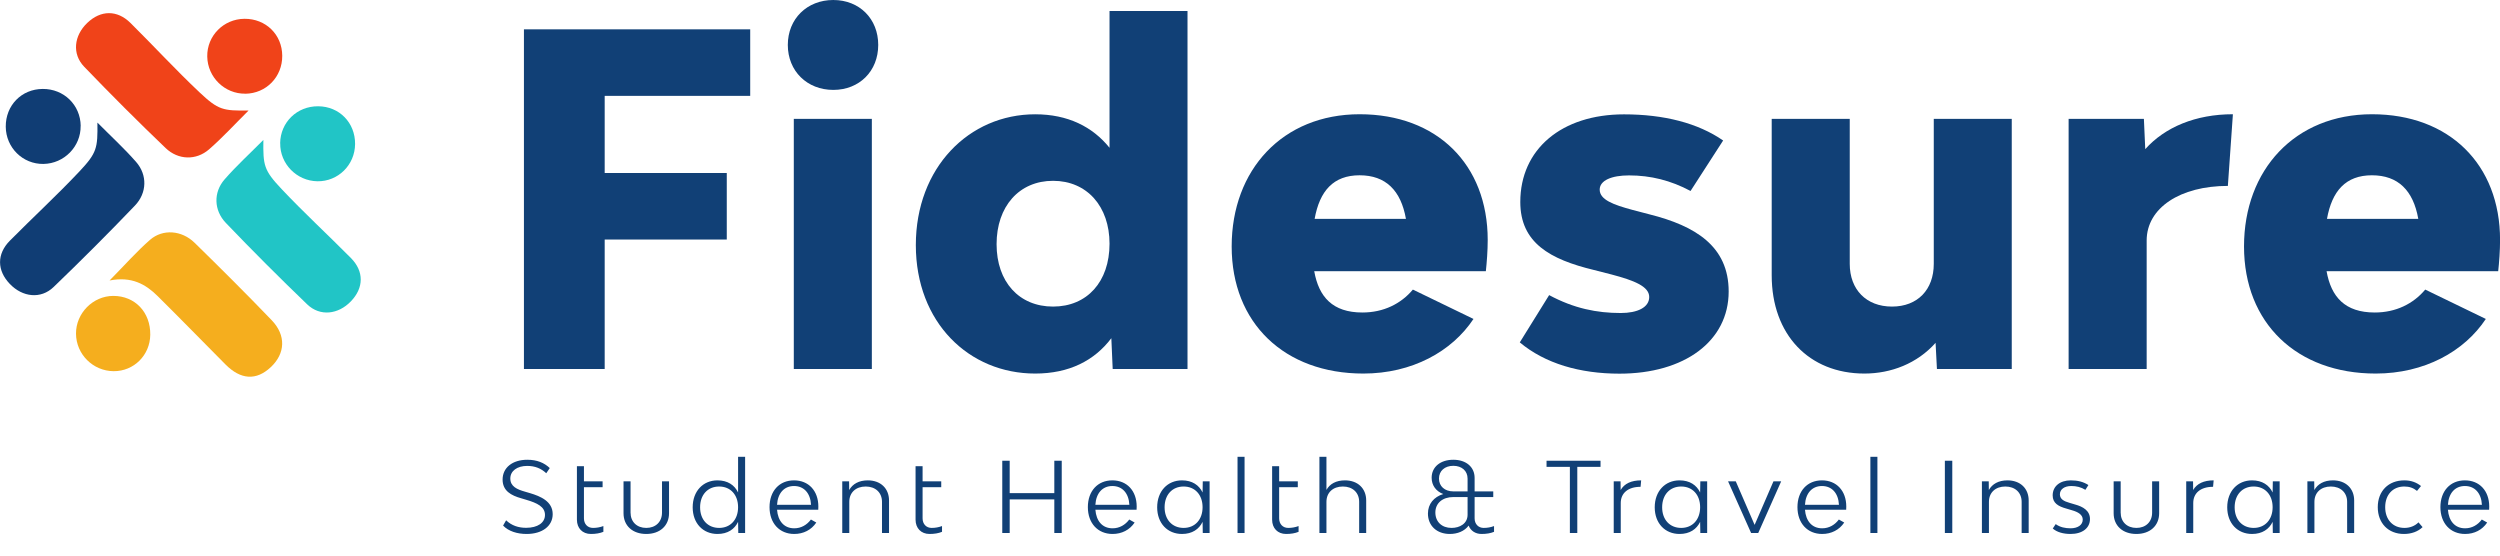 <svg width="382" height="85" viewBox="0 0 382 85" fill="none" xmlns="http://www.w3.org/2000/svg">
<g clip-path="url(#clip0_239_2712)">
<path d="M92.396 14.66V26.438H111.051V36.603H92.396V56.38H80.057V4.487H114.632V14.652H92.404L92.396 14.66Z" fill="#114076"/>
<path d="M120.378 6.868C120.378 2.873 123.321 0 127.325 0C131.328 0 134.193 2.873 134.193 6.868C134.193 10.864 131.32 13.737 127.325 13.737C123.329 13.737 120.378 10.864 120.378 6.868ZM121.293 18.163H133.218V56.38H121.293V18.163Z" fill="#114076"/>
<path d="M181.452 1.683V56.38H170.019L169.812 51.677C167.215 55.111 163.358 57.079 158.172 57.079C148.076 57.079 139.939 49.296 139.939 37.448C139.939 25.601 148.076 17.464 158.172 17.464C163.151 17.464 166.939 19.354 169.536 22.581V1.683H181.461H181.452ZM169.536 37.233C169.536 31.555 166.102 27.629 160.907 27.629C155.713 27.629 152.278 31.555 152.278 37.31C152.278 43.066 155.713 46.845 160.907 46.845C166.102 46.845 169.536 43.057 169.536 37.241V37.233Z" fill="#114076"/>
<path d="M227.037 41.444H200.815C201.514 45.37 203.619 47.751 208.175 47.751C211.402 47.751 214.068 46.422 215.889 44.248L225.148 48.735C221.852 53.714 215.751 57.079 208.322 57.079C196.259 57.079 188.2 49.365 188.2 37.656C188.2 25.946 195.983 17.456 207.761 17.456C219.539 17.456 227.322 25.101 227.322 36.672C227.322 38.285 227.184 40.106 227.037 41.444ZM200.875 33.445H214.828C214.06 29.096 211.739 26.783 207.744 26.783C203.749 26.783 201.643 29.165 200.875 33.445Z" fill="#114076"/>
<path d="M232.223 52.316L236.71 45.093C240.498 47.13 244.001 47.829 247.651 47.829C250.179 47.829 252 46.992 252 45.378C252 43.765 249.688 42.85 246.253 41.944L243.518 41.245C236.857 39.632 232.301 37.112 232.301 30.865C232.301 22.797 238.608 17.473 248.152 17.473C254.252 17.473 259.438 18.802 263.295 21.468L258.316 29.182C255.305 27.569 252.216 26.801 248.92 26.801C246.253 26.801 244.433 27.569 244.433 28.975C244.433 30.52 246.538 31.288 249.411 32.064L252.078 32.763C259.024 34.515 264.141 37.604 264.141 44.541C264.141 52.117 257.41 57.096 247.453 57.096C241.421 57.096 236.089 55.551 232.232 52.324L232.223 52.316Z" fill="#114076"/>
<path d="M307.396 18.163V56.38H295.963L295.756 52.385C292.952 55.543 288.957 57.079 284.884 57.079C276.402 57.079 270.716 51.116 270.716 42.073V18.163H282.641V40.322C282.641 44.248 285.169 46.845 289.095 46.845C293.021 46.845 295.48 44.248 295.48 40.322V18.163H307.405H307.396Z" fill="#114076"/>
<path d="M341.186 17.464L340.418 28.406C333.127 28.406 328.01 31.771 328.01 36.749V56.38H316.085V18.163H327.587L327.795 22.788C330.806 19.423 335.509 17.456 341.186 17.456V17.464Z" fill="#114076"/>
<path d="M381.724 41.444H355.501C356.2 45.37 358.306 47.751 362.862 47.751C366.089 47.751 368.755 46.422 370.576 44.248L379.834 48.735C376.538 53.714 370.438 57.079 363.008 57.079C350.945 57.079 342.886 49.365 342.886 37.656C342.886 25.946 350.669 17.456 362.447 17.456C374.226 17.456 382.009 25.101 382.009 36.672C382.009 38.285 381.871 40.106 381.724 41.444ZM355.562 33.445H369.514C368.746 29.096 366.425 26.783 362.43 26.783C358.435 26.783 356.33 29.165 355.562 33.445Z" fill="#114076"/>
<path d="M16.739 42.859C19.121 40.443 20.907 38.406 22.926 36.646C24.876 34.946 27.775 35.179 29.734 37.095C33.712 40.986 37.655 44.912 41.512 48.925C43.738 51.237 43.6 54.016 41.383 56.095C39.157 58.183 36.792 58.045 34.437 55.672C30.977 52.195 27.56 48.674 24.074 45.231C22.236 43.411 20.096 42.203 16.739 42.859Z" fill="#F5AE1E"/>
<path d="M17.369 56.716C14.211 56.699 11.64 54.136 11.614 50.995C11.588 47.863 14.203 45.223 17.309 45.214C20.631 45.214 23.004 47.708 22.961 51.159C22.918 54.283 20.45 56.733 17.369 56.716Z" fill="#F5AE1E"/>
<path d="M37.992 16.878C35.904 18.949 34.031 21.002 31.943 22.823C29.976 24.531 27.241 24.471 25.308 22.624C21.071 18.569 16.921 14.418 12.857 10.191C10.976 8.232 11.303 5.445 13.331 3.503C15.385 1.536 17.896 1.484 19.941 3.512C23.479 7.015 26.861 10.691 30.485 14.108C33.367 16.826 34.092 16.938 37.983 16.886L37.992 16.878Z" fill="#F04319"/>
<path d="M37.483 14.315C34.334 14.358 31.719 11.804 31.667 8.637C31.616 5.479 34.152 2.899 37.354 2.873C40.615 2.847 43.109 5.281 43.126 8.517C43.152 11.744 40.684 14.28 37.483 14.324V14.315Z" fill="#F04319"/>
<path d="M14.876 18.724C16.947 20.812 19 22.685 20.821 24.773C22.529 26.74 22.469 29.476 20.622 31.408C16.567 35.645 12.416 39.795 8.188 43.859C6.23 45.741 3.443 45.413 1.501 43.385C-0.466 41.331 -0.518 38.82 1.51 36.775C5.013 33.238 8.689 29.855 12.106 26.231C14.824 23.349 14.936 22.624 14.884 18.733L14.876 18.724Z" fill="#103D74"/>
<path d="M12.322 19.233C12.365 22.383 9.811 24.997 6.644 25.049C3.486 25.101 0.906 22.564 0.88 19.363C0.854 16.101 3.287 13.607 6.523 13.59C9.75 13.564 12.287 16.032 12.33 19.233H12.322Z" fill="#103D74"/>
<path d="M40.253 21.373C38.182 23.461 36.128 25.334 34.307 27.422C32.599 29.389 32.659 32.124 34.506 34.057C38.561 38.294 42.712 42.444 46.94 46.508C48.898 48.39 51.686 48.062 53.627 46.034C55.594 43.98 55.646 41.469 53.618 39.424C50.115 35.887 46.439 32.504 43.022 28.88C40.304 25.998 40.192 25.273 40.244 21.382L40.253 21.373Z" fill="#21C5C6"/>
<path d="M42.815 21.882C42.772 25.032 45.326 27.646 48.493 27.698C51.651 27.75 54.231 25.213 54.257 22.012C54.283 18.75 51.849 16.256 48.614 16.239C45.387 16.213 42.85 18.681 42.807 21.882H42.815Z" fill="#21C5C6"/>
</g>
<path d="M80.468 81.59C79.05 81.59 77.708 81.187 76.872 80.307L77.335 79.501C78.185 80.322 79.244 80.65 80.393 80.65C82.154 80.65 83.273 79.874 83.273 78.681C83.273 77.427 82.079 76.86 80.408 76.368L79.662 76.144C78.11 75.712 76.797 75.01 76.797 73.279C76.797 71.459 78.304 70.251 80.572 70.251C82.064 70.251 83.153 70.713 84.004 71.519L83.467 72.31C82.691 71.579 81.751 71.191 80.557 71.191C79.006 71.191 77.976 71.967 77.976 73.115C77.976 74.339 79.021 74.787 80.229 75.13L80.99 75.353C82.586 75.831 84.451 76.607 84.451 78.561C84.451 80.382 82.855 81.59 80.468 81.59ZM90.614 80.665C91.152 80.665 91.674 80.575 92.196 80.382V81.262C91.659 81.486 91.017 81.59 90.286 81.59C89.003 81.59 88.153 80.71 88.153 79.412V71.236H89.227V73.548H92.077V74.443H89.227V79.203C89.227 80.068 89.779 80.665 90.614 80.665ZM98.751 81.59C96.663 81.59 95.275 80.337 95.275 78.427V73.548H96.349V78.323C96.349 79.725 97.304 80.665 98.751 80.665C100.199 80.665 101.154 79.725 101.154 78.323V73.548H102.228V78.427C102.228 80.322 100.84 81.59 98.751 81.59ZM112.779 69.803H113.854V81.441H112.809L112.779 79.74C112.242 80.859 111.198 81.59 109.631 81.59C107.423 81.59 105.842 79.964 105.842 77.517C105.842 75.055 107.423 73.399 109.631 73.399C111.198 73.399 112.242 74.13 112.779 75.249V69.803ZM109.885 80.665C111.616 80.665 112.779 79.397 112.779 77.502C112.779 75.607 111.616 74.339 109.885 74.339C108.139 74.339 106.975 75.607 106.975 77.517C106.975 79.397 108.139 80.665 109.885 80.665ZM125.044 77.397C125.044 77.532 125.044 77.77 125.029 77.89H118.733C118.867 79.606 119.792 80.725 121.359 80.725C122.418 80.725 123.298 80.202 123.91 79.382L124.731 79.844C123.97 80.978 122.761 81.59 121.359 81.59C119.106 81.59 117.584 79.949 117.584 77.487C117.584 75.04 119.076 73.399 121.329 73.399C123.552 73.399 125.044 74.995 125.044 77.397ZM121.329 74.264C119.807 74.264 118.837 75.368 118.733 77.129H123.925C123.835 75.368 122.851 74.264 121.329 74.264ZM132.606 73.399C134.545 73.399 135.843 74.622 135.843 76.472V81.441H134.769V76.681C134.769 75.264 133.769 74.339 132.277 74.339C130.77 74.339 129.771 75.264 129.771 76.681V81.441H128.697V73.548H129.741L129.756 74.876C130.278 73.951 131.233 73.399 132.606 73.399ZM142.359 80.665C142.897 80.665 143.419 80.575 143.941 80.382V81.262C143.404 81.486 142.762 81.59 142.031 81.59C140.748 81.59 139.898 80.71 139.898 79.412V71.236H140.972V73.548H143.822V74.443H140.972V79.203C140.972 80.068 141.524 80.665 142.359 80.665ZM161.099 70.4H162.233V81.441H161.099V76.308H154.281V81.441H153.147V70.4H154.281V75.353H161.099V70.4ZM173.685 77.397C173.685 77.532 173.685 77.77 173.67 77.89H167.374C167.508 79.606 168.433 80.725 170 80.725C171.059 80.725 171.94 80.202 172.551 79.382L173.372 79.844C172.611 80.978 171.403 81.59 170 81.59C167.747 81.59 166.225 79.949 166.225 77.487C166.225 75.04 167.717 73.399 169.97 73.399C172.193 73.399 173.685 74.995 173.685 77.397ZM169.97 74.264C168.448 74.264 167.479 75.368 167.374 77.129H172.566C172.477 75.368 171.492 74.264 169.97 74.264ZM183.783 73.548H184.828V81.441H183.783L183.754 79.74C183.216 80.859 182.172 81.59 180.606 81.59C178.397 81.59 176.816 79.964 176.816 77.517C176.816 75.055 178.397 73.399 180.606 73.399C182.172 73.399 183.216 74.13 183.754 75.249L183.783 73.548ZM180.859 80.665C182.59 80.665 183.754 79.397 183.754 77.502C183.754 75.607 182.59 74.339 180.859 74.339C179.114 74.339 177.95 75.607 177.95 77.517C177.95 79.397 179.114 80.665 180.859 80.665ZM189.095 81.441V69.803H190.169V81.441H189.095ZM196.842 80.665C197.379 80.665 197.901 80.575 198.423 80.382V81.262C197.886 81.486 197.245 81.59 196.514 81.59C195.23 81.59 194.38 80.71 194.38 79.412V71.236H195.454V73.548H198.304V74.443H195.454V79.203C195.454 80.068 196.006 80.665 196.842 80.665ZM205.516 73.399C207.456 73.399 208.754 74.622 208.754 76.472V81.441H207.679V76.681C207.679 75.264 206.68 74.339 205.188 74.339C203.681 74.339 202.681 75.264 202.681 76.681V81.441H201.607V69.803H202.681V74.861C203.188 73.936 204.158 73.399 205.516 73.399ZM226.708 80.665C227.26 80.665 227.782 80.575 228.29 80.382V81.262C227.767 81.486 227.111 81.59 226.38 81.59C225.44 81.59 224.709 81.098 224.41 80.307C223.769 81.172 222.695 81.59 221.531 81.59C219.547 81.59 218.189 80.337 218.189 78.472C218.189 77.01 219.084 75.935 220.531 75.488C219.427 75.07 218.756 74.175 218.756 72.996C218.756 71.355 220.084 70.251 222.068 70.251C224.023 70.251 225.321 71.355 225.321 73.026V75.085H228.17V75.95H225.321V79.203C225.321 80.068 225.888 80.665 226.708 80.665ZM219.875 73.13C219.875 74.294 220.755 75.085 222.068 75.085H224.246V73.13C224.246 71.952 223.366 71.176 222.068 71.176C220.755 71.176 219.875 71.952 219.875 73.13ZM221.799 80.665C223.053 80.665 224.246 80.008 224.246 78.651V75.95H222.068C220.412 75.95 219.323 76.89 219.323 78.308C219.323 79.725 220.307 80.665 221.799 80.665ZM244.562 70.4V71.34H241.011V81.441H239.877V71.34H236.311V70.4H244.562ZM247.636 74.876C248.203 73.891 249.262 73.399 250.769 73.399L250.68 74.384C248.755 74.384 247.651 75.353 247.651 76.86V81.441H246.577V73.548H247.621L247.636 74.876ZM259.81 73.548H260.855V81.441H259.81L259.78 79.74C259.243 80.859 258.199 81.59 256.632 81.59C254.424 81.59 252.842 79.964 252.842 77.517C252.842 75.055 254.424 73.399 256.632 73.399C258.199 73.399 259.243 74.13 259.78 75.249L259.81 73.548ZM256.886 80.665C258.617 80.665 259.78 79.397 259.78 77.502C259.78 75.607 258.617 74.339 256.886 74.339C255.14 74.339 253.976 75.607 253.976 77.517C253.976 79.397 255.14 80.665 256.886 80.665ZM267.569 81.441L264.048 73.548H265.226L268.106 80.202L270.985 73.548H272.164L268.658 81.441H267.569ZM282.111 77.397C282.111 77.532 282.111 77.77 282.096 77.89H275.8C275.934 79.606 276.859 80.725 278.426 80.725C279.485 80.725 280.365 80.202 280.977 79.382L281.798 79.844C281.037 80.978 279.828 81.59 278.426 81.59C276.173 81.59 274.651 79.949 274.651 77.487C274.651 75.04 276.143 73.399 278.396 73.399C280.619 73.399 282.111 74.995 282.111 77.397ZM278.396 74.264C276.874 74.264 275.904 75.368 275.8 77.129H280.992C280.903 75.368 279.918 74.264 278.396 74.264ZM285.794 81.441V69.803H286.868V81.441H285.794ZM297.175 81.441V70.4H298.309V81.441H297.175ZM306.744 73.399C308.684 73.399 309.982 74.622 309.982 76.472V81.441H308.907V76.681C308.907 75.264 307.908 74.339 306.416 74.339C304.909 74.339 303.909 75.264 303.909 76.681V81.441H302.835V73.548H303.879L303.894 74.876C304.416 73.951 305.371 73.399 306.744 73.399ZM316.378 81.59C315.259 81.59 314.275 81.306 313.663 80.754L314.111 80.083C314.767 80.561 315.558 80.725 316.378 80.725C317.497 80.725 318.243 80.202 318.243 79.397C318.243 78.651 317.542 78.233 316.587 77.964L315.737 77.711C314.499 77.368 313.648 76.875 313.648 75.697C313.648 74.309 314.752 73.399 316.423 73.399C317.483 73.399 318.348 73.623 319.109 74.115L318.646 74.846C317.975 74.428 317.259 74.264 316.498 74.264C315.453 74.264 314.752 74.757 314.752 75.532C314.752 76.263 315.364 76.592 316.214 76.831L317.065 77.084C318.258 77.412 319.348 78.009 319.348 79.307C319.348 80.68 318.199 81.59 316.378 81.59ZM326.441 81.59C324.353 81.59 322.965 80.337 322.965 78.427V73.548H324.039V78.323C324.039 79.725 324.994 80.665 326.441 80.665C327.889 80.665 328.844 79.725 328.844 78.323V73.548H329.918V78.427C329.918 80.322 328.53 81.59 326.441 81.59ZM335.113 74.876C335.68 73.891 336.739 73.399 338.246 73.399L338.157 74.384C336.232 74.384 335.128 75.353 335.128 76.86V81.441H334.054V73.548H335.098L335.113 74.876ZM347.287 73.548H348.332V81.441H347.287L347.257 79.74C346.72 80.859 345.676 81.59 344.109 81.59C341.901 81.59 340.32 79.964 340.32 77.517C340.32 75.055 341.901 73.399 344.109 73.399C345.676 73.399 346.72 74.13 347.257 75.249L347.287 73.548ZM344.363 80.665C346.094 80.665 347.257 79.397 347.257 77.502C347.257 75.607 346.094 74.339 344.363 74.339C342.617 74.339 341.454 75.607 341.454 77.517C341.454 79.397 342.617 80.665 344.363 80.665ZM356.478 73.399C358.418 73.399 359.716 74.622 359.716 76.472V81.441H358.642V76.681C358.642 75.264 357.642 74.339 356.15 74.339C354.643 74.339 353.643 75.264 353.643 76.681V81.441H352.569V73.548H353.614L353.628 74.876C354.151 73.951 355.106 73.399 356.478 73.399ZM367.321 81.59C364.934 81.59 363.323 79.949 363.323 77.487C363.323 75.04 364.949 73.399 367.381 73.399C368.395 73.399 369.216 73.697 369.932 74.264L369.32 75.01C368.754 74.548 368.142 74.339 367.381 74.339C365.62 74.339 364.457 75.592 364.457 77.502C364.457 79.397 365.635 80.665 367.396 80.665C368.216 80.665 368.992 80.382 369.544 79.814L370.171 80.546C369.455 81.232 368.455 81.59 367.321 81.59ZM380.354 77.397C380.354 77.532 380.354 77.77 380.339 77.89H374.043C374.177 79.606 375.102 80.725 376.669 80.725C377.728 80.725 378.608 80.202 379.22 79.382L380.041 79.844C379.28 80.978 378.071 81.59 376.669 81.59C374.416 81.59 372.894 79.949 372.894 77.487C372.894 75.04 374.386 73.399 376.639 73.399C378.862 73.399 380.354 74.995 380.354 77.397ZM376.639 74.264C375.117 74.264 374.147 75.368 374.043 77.129H379.235C379.145 75.368 378.161 74.264 376.639 74.264Z" fill="#114076"/>
<defs>
<clipPath id="clip0_239_2712">
<rect width="382" height="57.571" fill="white"/>
</clipPath>
</defs>
</svg>
